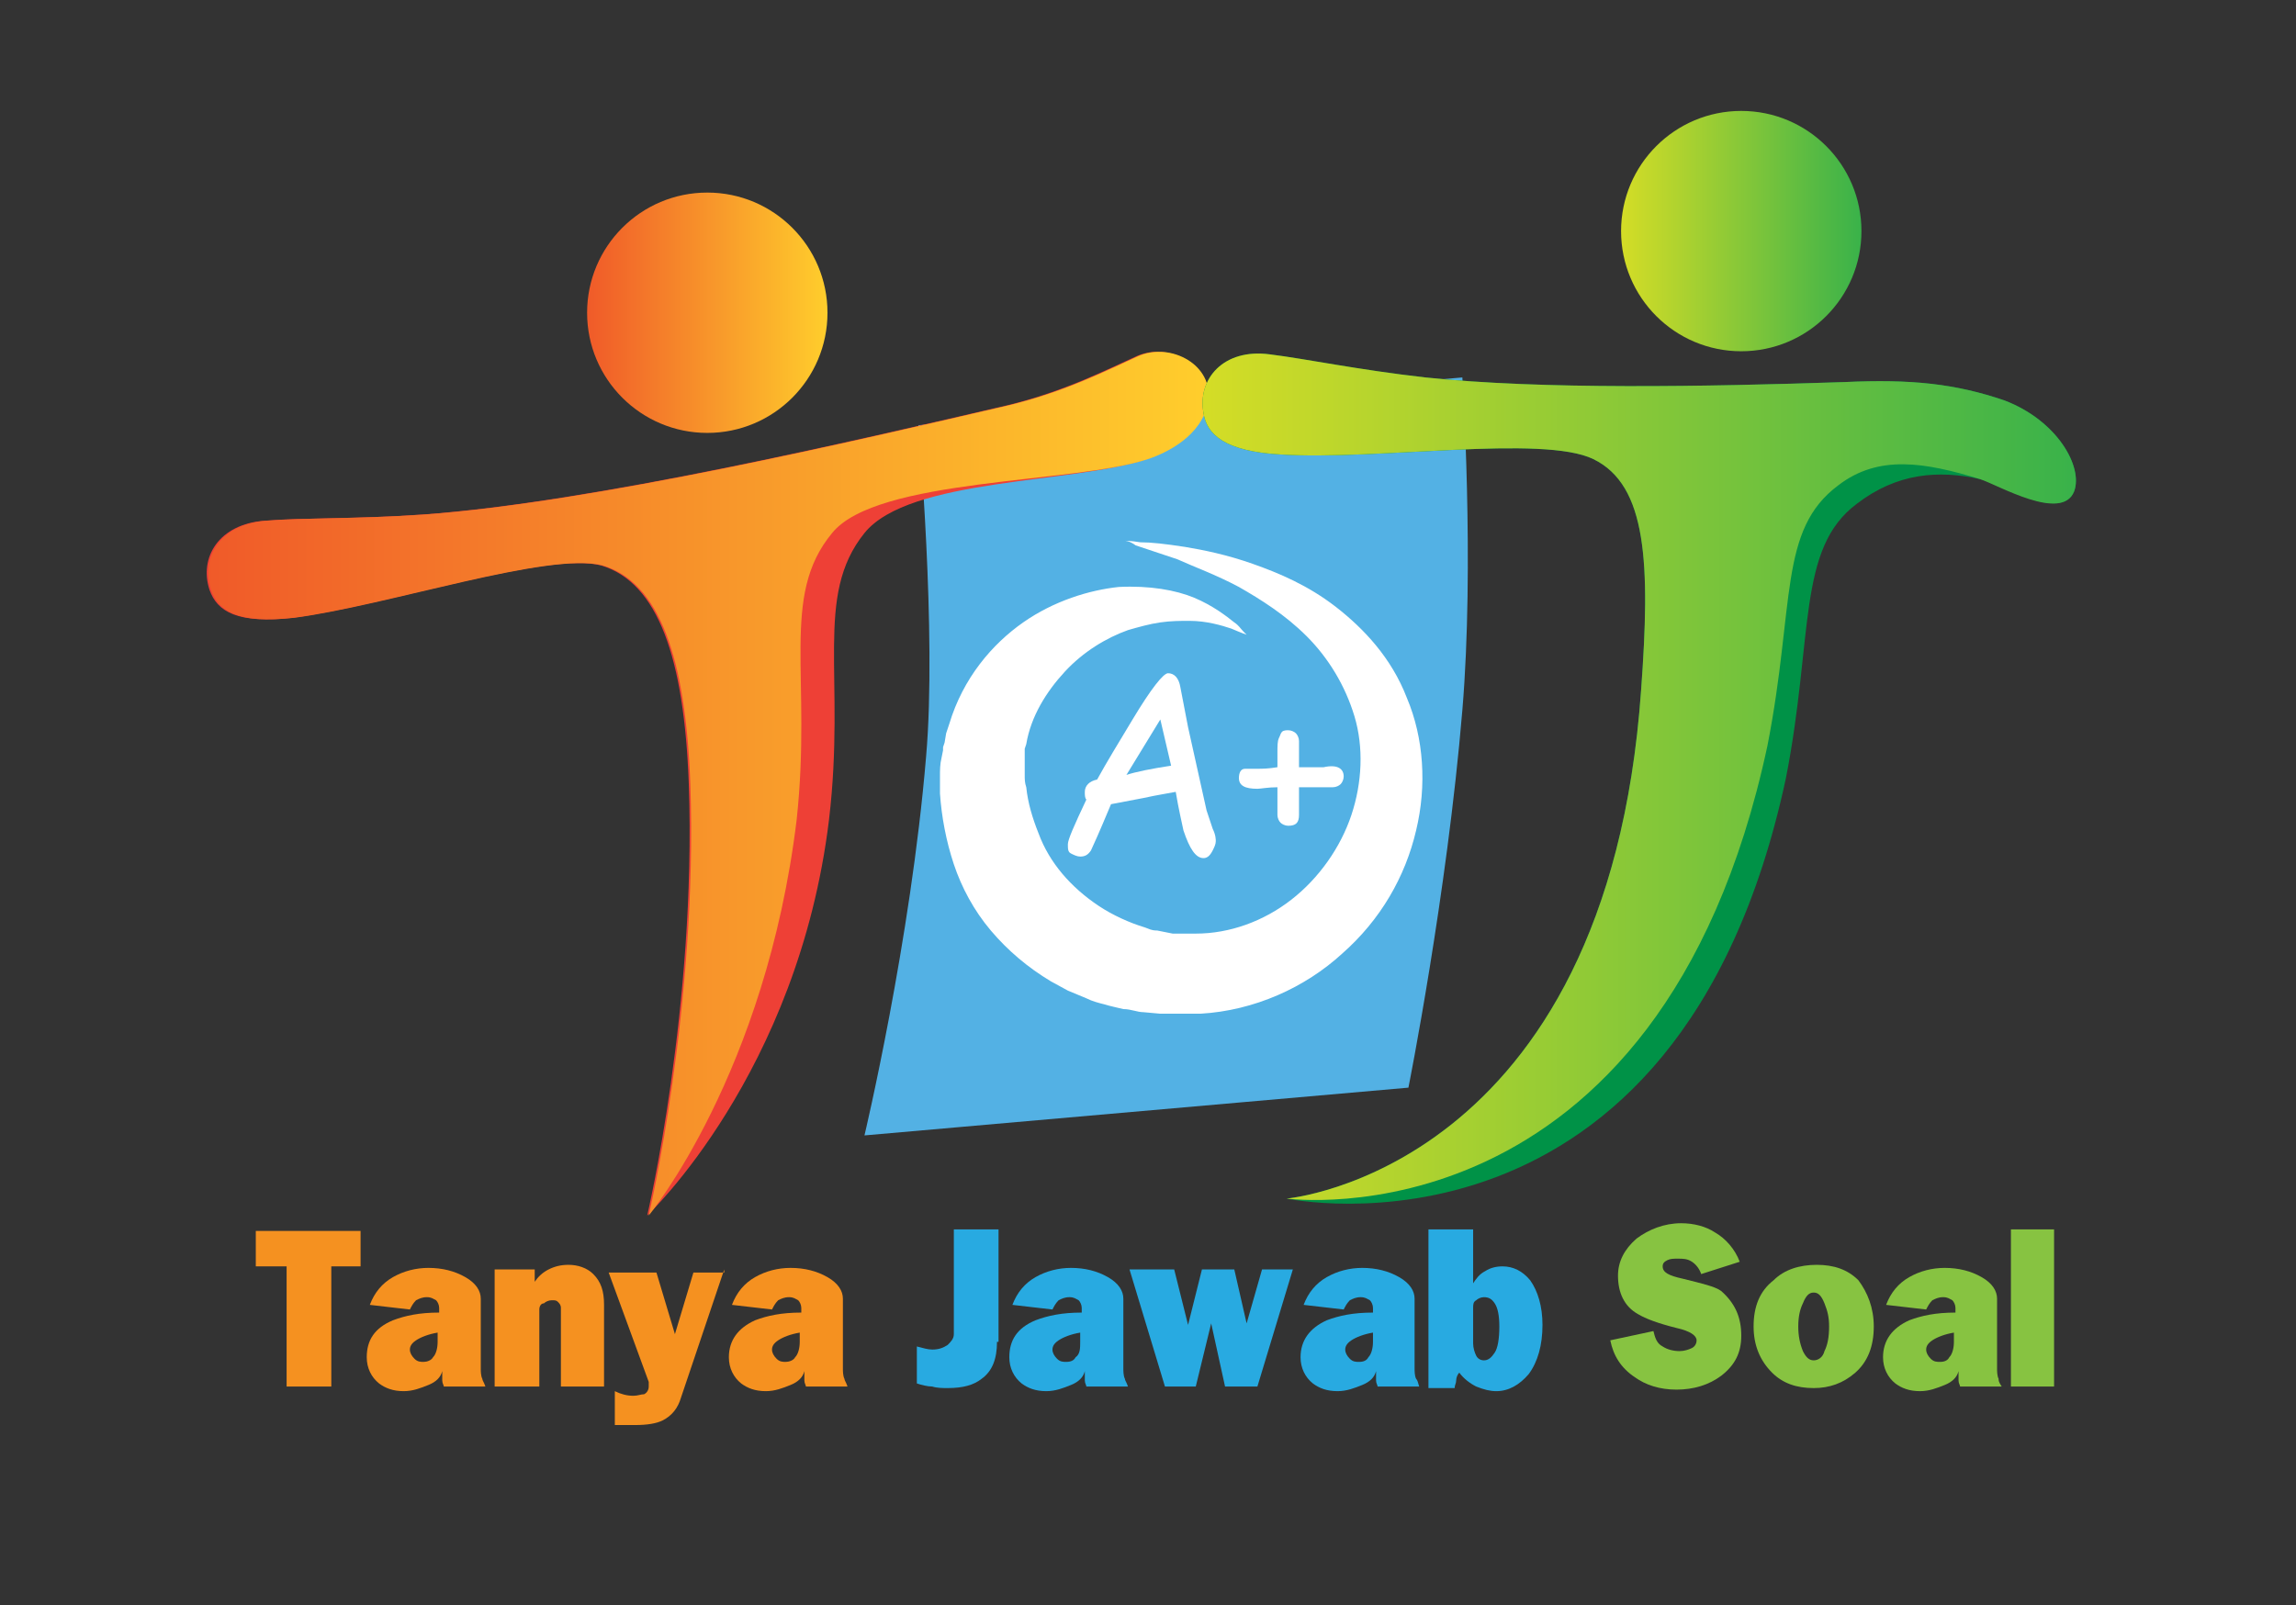 <?xml version="1.0" encoding="utf-8"?>
<!-- Generator: Adobe Illustrator 19.0.0, SVG Export Plug-In . SVG Version: 6.00 Build 0)  -->
<svg version="1.1" id="Layer_1" xmlns="http://www.w3.org/2000/svg" xmlns:xlink="http://www.w3.org/1999/xlink" x="0px" y="0px"
	 viewBox="0 0 149 104.2" style="enable-background:new 0 0 149 104.2;" xml:space="preserve">
<rect x="0" y="0" width="149" height="104.2" fill="#333333" stroke="none"/>
<style type="text/css">
	.st0{fill:#53B1E4;}
	.st1{fill:#EE4036;}
	.st2{fill:url(#XMLID_125_);}
	.st3{fill:url(#XMLID_126_);}
	.st4{fill:#009247;}
	.st5{fill:url(#XMLID_127_);}
	.st6{fill:url(#XMLID_128_);}
	.st7{fill:#FFFFFF;}
	.st8{fill:none;stroke:#28AAE1;stroke-miterlimit:10;}
	.st9{fill:#F59120;}
	.st10{fill:#28AAE1;}
	.st11{fill:#87C341;}
</style>
<g id="XMLID_92_">
	<path id="XMLID_187_" class="st0" d="M91.4,70.6l-35.3,3.1c0,0,3-12.6,4-24.6c0.7-8-0.5-21.5-0.5-21.5l35.3-3.1
		c0,0,0.8,12.1,0,21.6C93.9,58.1,91.4,70.6,91.4,70.6z"/>
	<path id="XMLID_186_" class="st1" d="M56.1,34.6c2.9-3.6,13.6-3.2,18.3-4.8c1.2-0.4,3.5-1.5,3.9-3.7c0.4-2.4-2.4-3.9-4.5-3
		c-2,0.9-4.7,2.3-8.4,3.2c-9.9,2.3-26.9,6.3-38,7.1c-4.4,0.3-7.8,0.2-10.2,0.4c-3,0.2-4.3,2.4-3.6,4.5c0.5,1.4,1.8,2.2,5.4,1.8
		c6.1-0.8,16.5-4.3,20-3.4c3.7,1.1,5.4,6,5.7,14.2c0.5,14.4-2.7,28-2.7,28s9.8-9.2,11.8-25.7C54.9,43.9,52.8,38.7,56.1,34.6z"/>
	<linearGradient id="XMLID_125_" gradientUnits="userSpaceOnUse" x1="13.4" y1="50.854" x2="78.413" y2="50.854">
		<stop  offset="0" style="stop-color:#F05A29"/>
		<stop  offset="1" style="stop-color:#FFCE2C"/>
	</linearGradient>
	<path id="XMLID_185_" class="st2" d="M54,34.6c2.9-3.6,15.7-3.2,20.5-4.8c1.2-0.4,3.5-1.5,3.9-3.7c0.4-2.4-2.4-3.9-4.5-3
		c-2,0.9-4.7,2.3-8.4,3.2c-9.9,2.3-26.9,6.3-38,7.1c-4.4,0.3-7.8,0.2-10.2,0.4c-3,0.2-4.3,2.4-3.6,4.5c0.5,1.4,1.8,2.2,5.4,1.8
		c6.1-0.8,16.5-4.3,20-3.4c3.7,1.1,5.4,6,5.7,14.2c0.5,14.4-2.7,28-2.7,28s7.6-9.2,9.6-25.7C52.7,43.9,50.6,38.7,54,34.6z"/>
	<linearGradient id="XMLID_126_" gradientUnits="userSpaceOnUse" x1="38.062" y1="20.338" x2="53.753" y2="20.338">
		<stop  offset="0" style="stop-color:#F05A29"/>
		<stop  offset="1" style="stop-color:#FFCE2C"/>
	</linearGradient>
	<circle id="XMLID_184_" class="st3" cx="45.9" cy="20.3" r="7.8"/>
	<path id="XMLID_183_" class="st4" d="M120.5,32.7c2.6-2,5.3-2.2,8-1.6c1.2,0.3,5.3,2.8,6.1,0.8c0.6-1.6-1.1-4.6-4.5-5.9
		c-3.2-1.1-6.1-1.4-10.4-1.2c-9.1,0.3-19.6,0.5-27.2-0.3c-4.4-0.5-7.7-1.2-10.1-1.5c-3-0.4-4.7,1.6-4.3,3.8c0.2,1.4,1.4,2.5,5,2.7
		c6.2,0.4,17-1.3,20.3,0.3c3.5,1.7,3.7,6.8,3.1,15c-2.2,31.2-23,33-23,33s25.4,5.4,32.4-27.3C117.7,41.3,116.6,35.6,120.5,32.7z"/>
	<linearGradient id="XMLID_127_" gradientUnits="userSpaceOnUse" x1="77.936" y1="50.482" x2="134.694" y2="50.482">
		<stop  offset="0" style="stop-color:#D5DD26"/>
		<stop  offset="1" style="stop-color:#39B24A"/>
	</linearGradient>
	<path id="XMLID_182_" class="st5" d="M119.3,31.5c2.6-2,5.6-1.5,9.2-0.4c1.2,0.4,5.3,2.8,6.1,0.8c0.6-1.6-1.1-4.6-4.5-5.9
		c-3.2-1.1-6.1-1.4-10.4-1.2c-9.1,0.3-19.6,0.5-27.2-0.3c-4.4-0.5-7.7-1.2-10.1-1.5c-3-0.4-4.7,1.6-4.3,3.8c0.2,1.4,1.4,2.5,5,2.7
		c6.2,0.4,17-1.3,20.3,0.3c3.5,1.7,3.7,6.8,3.1,15c-2.2,31.2-23,33-23,33s24.2,3.3,31.2-29.4C116.5,39.2,115.4,34.4,119.3,31.5z"/>
	<linearGradient id="XMLID_128_" gradientUnits="userSpaceOnUse" x1="105.128" y1="15.038" x2="120.822" y2="15.038">
		<stop  offset="0" style="stop-color:#D5DD26"/>
		<stop  offset="1" style="stop-color:#39B24A"/>
	</linearGradient>
	<circle id="XMLID_181_" class="st6" cx="113" cy="15" r="7.8"/>
	<g id="XMLID_175_">
		<path id="XMLID_178_" class="st7" d="M78.1,55.7c-0.5,0-0.9-0.6-1.3-1.8c-0.1-0.5-0.3-1.3-0.5-2.5c-0.5,0.1-1.2,0.2-2.1,0.4
			l-2.1,0.4c-0.3,0.7-0.7,1.7-1.3,3c-0.2,0.3-0.4,0.4-0.7,0.4c-0.2,0-0.4-0.1-0.6-0.2s-0.2-0.3-0.2-0.6c0-0.3,0.4-1.2,1.2-2.9
			c-0.1-0.1-0.1-0.3-0.1-0.5c0-0.4,0.3-0.7,0.8-0.8c0.6-1.1,1.4-2.4,2.3-3.9c1.2-2,2-3,2.3-3c0.4,0,0.7,0.3,0.8,0.9l0.5,2.6l1.2,5.4
			l0.4,1.2c0.2,0.4,0.2,0.7,0.2,0.8c0,0.2-0.1,0.4-0.2,0.6C78.5,55.6,78.3,55.7,78.1,55.7z M75.3,46.7l-2.2,3.6
			c0.6-0.2,1.6-0.4,2.9-0.6L75.3,46.7z"/>
		<path id="XMLID_176_" class="st7" d="M87.2,50.4c0,0.2-0.1,0.4-0.2,0.5c-0.1,0.1-0.3,0.2-0.5,0.2c-0.1,0-0.2,0-0.3,0
			c-0.1,0-0.2,0-0.3,0l-0.8,0c-0.3,0-0.6,0-0.8,0v1.8c0,0.5-0.2,0.7-0.7,0.7c-0.2,0-0.4-0.1-0.5-0.2c-0.1-0.1-0.2-0.3-0.2-0.5l0-0.9
			l0-0.9c-0.6,0-1.1,0.1-1.3,0.1c-0.8,0-1.2-0.2-1.2-0.7c0-0.3,0.1-0.6,0.4-0.6c0.1,0,0.4,0,0.8,0c0.3,0,0.7,0,1.3-0.1l0-0.9
			c0-0.5,0-0.8,0.1-1c0.1-0.2,0.1-0.3,0.2-0.4c0.1-0.1,0.3-0.1,0.4-0.1c0.2,0,0.4,0.1,0.5,0.2c0.1,0.1,0.2,0.3,0.2,0.5
			c0,0.1,0,0.2,0,0.4c0,0.2,0,0.3,0,0.4l0,0.9l0.6,0c0.1,0,0.3,0,0.5,0c0.2,0,0.4,0,0.5,0C86.8,49.6,87.2,49.9,87.2,50.4z"/>
	</g>
	<path id="XMLID_174_" class="st8" d="M41.5,37.7"/>
	<path id="XMLID_173_" class="st7" d="M73,35.1c0,0,0.4,0,1,0.1c0.7,0,1.6,0.1,2.9,0.3c1.2,0.2,2.7,0.5,4.4,1.1
		c1.7,0.6,3.6,1.4,5.4,2.8c1.8,1.4,3.6,3.3,4.6,5.9c1.1,2.6,1.3,5.7,0.6,8.6c-0.7,3-2.3,5.8-4.8,8c-2.4,2.2-5.7,3.7-9.2,3.9
		c-0.4,0-0.9,0-1.3,0c-0.2,0-0.4,0-0.6,0l-0.3,0l-0.4,0l-1.1-0.1c-0.4,0-0.8-0.2-1.3-0.2c-0.4-0.1-0.9-0.2-1.2-0.3
		c-0.4-0.1-0.8-0.2-1.2-0.4l-1.2-0.5l-1.1-0.6c-1.5-0.9-2.8-2-3.9-3.3c-1.1-1.3-1.9-2.8-2.4-4.3c-0.5-1.5-0.8-3.1-0.9-4.6
		c0-0.4,0-0.8,0-1.1c0-0.4,0-0.8,0.1-1.2l0.1-0.5l0-0.2l0.1-0.3l0.1-0.6l0.2-0.6c0.9-3,2.8-5.2,4.8-6.6c2-1.4,4.3-2.1,6.2-2.3
		c2-0.1,3.7,0.2,4.9,0.7c1.2,0.5,2.1,1.2,2.6,1.6c0.3,0.2,0.4,0.4,0.6,0.6c0.1,0.1,0.2,0.2,0.2,0.2s-0.3-0.1-1-0.4
		c-0.6-0.2-1.6-0.5-2.7-0.5c-0.6,0-1.2,0-1.9,0.1c-0.7,0.1-1.4,0.3-2.1,0.5c-1.4,0.5-2.9,1.4-4.1,2.7c-1.2,1.3-2.2,2.9-2.5,4.7
		l-0.1,0.3l0,0.3l0,0.1l0,0.2l0,0.5c0,0,0,0.1,0-0.1l0,0l0,0l0,0.1l0,0.2l0,0.4c0,0.3,0,0.5,0.1,0.8c0.1,1,0.4,2,0.8,3
		c0.7,1.9,2.1,3.5,3.9,4.7c0.9,0.6,2,1.1,3,1.4c0.3,0.1,0.4,0.2,0.8,0.2l1,0.2l0.1,0l0.1,0c0.1,0-0.1,0-0.1,0l0,0l0.2,0
		c0.1,0,0.3,0,0.4,0c0.3,0,0.6,0,0.8,0c2.2,0,4.4-0.8,6.2-2.2c1.8-1.4,3.2-3.4,3.9-5.5c0.7-2.1,0.8-4.4,0.2-6.4
		c-0.6-2-1.7-3.8-3.1-5.2c-1.4-1.4-3-2.4-4.4-3.2c-1.5-0.8-2.9-1.3-4-1.8c-1.2-0.4-2.1-0.7-2.7-0.9C73.3,35.1,73,35.1,73,35.1z"/>
	<g id="XMLID_160_">
		<path id="XMLID_171_" class="st9" d="M23.5,82.2h-2V90h-2.9v-7.8h-2v-2.3h6.8V82.2z"/>
		<path id="XMLID_168_" class="st9" d="M31.5,90h-2.7c0-0.1-0.1-0.2-0.1-0.4c0-0.2,0-0.4,0-0.6c-0.1,0.4-0.4,0.7-0.9,0.9
			c-0.5,0.2-1,0.4-1.6,0.4c-0.7,0-1.2-0.2-1.6-0.5c-0.5-0.4-0.8-1-0.8-1.7c0-1.1,0.5-1.9,1.7-2.4c0.8-0.3,1.7-0.5,3-0.5
			c0-0.1,0-0.2,0-0.3c0-0.2-0.1-0.4-0.2-0.5c-0.2-0.1-0.3-0.2-0.6-0.2c-0.3,0-0.5,0.1-0.7,0.2c-0.2,0.2-0.3,0.4-0.4,0.6l-2.6-0.3
			c0.3-0.8,0.8-1.4,1.5-1.8c0.7-0.4,1.5-0.6,2.3-0.6c0.9,0,1.7,0.2,2.4,0.6c0.7,0.4,1,0.9,1,1.4v4.5c0,0.2,0,0.5,0.1,0.7
			C31.3,89.6,31.4,89.7,31.5,90z M28.4,87.1v-0.6c-0.6,0.1-1.1,0.3-1.4,0.5c-0.3,0.2-0.4,0.4-0.4,0.6c0,0.2,0.1,0.4,0.3,0.6
			c0.2,0.2,0.4,0.2,0.6,0.2c0.2,0,0.5-0.1,0.6-0.3C28.3,87.9,28.4,87.5,28.4,87.1z"/>
		<path id="XMLID_166_" class="st9" d="M39.2,90h-2.8v-5.1c0-0.2-0.1-0.3-0.2-0.4c-0.1-0.1-0.2-0.1-0.4-0.1c-0.2,0-0.4,0.1-0.5,0.2
			C35.1,84.6,35,84.8,35,85v5h-2.9v-7.6h2.6v0.8c0.2-0.3,0.5-0.6,0.9-0.8c0.4-0.2,0.8-0.3,1.3-0.3c0.6,0,1.2,0.2,1.6,0.6
			c0.5,0.5,0.7,1.1,0.7,2V90z"/>
		<path id="XMLID_164_" class="st9" d="M47,82.4l-2.8,8.3c-0.2,0.7-0.6,1.2-1.2,1.5c-0.4,0.2-1,0.3-1.8,0.3l-1.3,0v-2.2
			c0.4,0.2,0.8,0.3,1.2,0.3c0.3,0,0.5-0.1,0.7-0.1c0.2-0.1,0.3-0.3,0.3-0.5c0-0.1,0-0.2,0-0.3l-2.6-7.1h3.1l1.2,4l1.2-4H47z"/>
		<path id="XMLID_161_" class="st9" d="M55,90h-2.7c0-0.1-0.1-0.2-0.1-0.4c0-0.2,0-0.4,0-0.6c-0.1,0.4-0.4,0.7-0.9,0.9
			c-0.5,0.2-1,0.4-1.6,0.4c-0.7,0-1.2-0.2-1.6-0.5c-0.5-0.4-0.8-1-0.8-1.7c0-1.1,0.6-1.9,1.7-2.4c0.8-0.3,1.7-0.5,3-0.5
			c0-0.1,0-0.2,0-0.3c0-0.2-0.1-0.4-0.2-0.5c-0.2-0.1-0.3-0.2-0.6-0.2c-0.3,0-0.5,0.1-0.7,0.2c-0.2,0.2-0.3,0.4-0.4,0.6l-2.6-0.3
			c0.3-0.8,0.8-1.4,1.5-1.8c0.7-0.4,1.5-0.6,2.3-0.6c0.9,0,1.7,0.2,2.4,0.6c0.7,0.4,1,0.9,1,1.4v4.5c0,0.2,0,0.5,0.1,0.7
			C54.8,89.6,54.9,89.7,55,90z M51.9,87.1v-0.6c-0.6,0.1-1.1,0.3-1.4,0.5c-0.3,0.2-0.4,0.4-0.4,0.6c0,0.2,0.1,0.4,0.3,0.6
			c0.2,0.2,0.4,0.2,0.6,0.2c0.2,0,0.5-0.1,0.6-0.3C51.8,87.9,51.9,87.5,51.9,87.1z"/>
	</g>
	<path id="XMLID_154_" class="st10" d="M64.7,87.1c0,1.1-0.3,1.9-1,2.4c-0.5,0.4-1.2,0.6-2.2,0.6c-0.3,0-0.7,0-1-0.1
		c-0.3,0-0.7-0.1-1-0.2v-2.4c0.4,0.1,0.7,0.2,1,0.2c0.4,0,0.7-0.1,1-0.3c0.2-0.2,0.4-0.4,0.4-0.7v-6.8h2.9V87.1z"/>
	<path id="XMLID_146_" class="st10" d="M73.2,90h-2.7c0-0.1-0.1-0.2-0.1-0.4c0-0.2,0-0.4,0-0.6c-0.1,0.4-0.4,0.7-0.9,0.9
		c-0.5,0.2-1,0.4-1.6,0.4c-0.7,0-1.2-0.2-1.6-0.5c-0.5-0.4-0.8-1-0.8-1.7c0-1.1,0.5-1.9,1.7-2.4c0.8-0.3,1.7-0.5,3-0.5
		c0-0.1,0-0.2,0-0.3c0-0.2-0.1-0.4-0.2-0.5c-0.2-0.1-0.3-0.2-0.6-0.2c-0.3,0-0.5,0.1-0.7,0.2c-0.2,0.2-0.3,0.4-0.4,0.6l-2.6-0.3
		c0.3-0.8,0.8-1.4,1.5-1.8c0.7-0.4,1.5-0.6,2.3-0.6c0.9,0,1.7,0.2,2.4,0.6c0.7,0.4,1,0.9,1,1.4v4.5c0,0.2,0,0.5,0.1,0.7
		C73,89.6,73.1,89.7,73.2,90z M70.1,87.1v-0.6c-0.6,0.1-1.1,0.3-1.4,0.5c-0.3,0.2-0.4,0.4-0.4,0.6c0,0.2,0.1,0.4,0.3,0.6
		c0.2,0.2,0.4,0.2,0.6,0.2c0.3,0,0.5-0.1,0.6-0.3C70.1,87.9,70.1,87.5,70.1,87.1z"/>
	<path id="XMLID_140_" class="st10" d="M83.9,82.4L81.6,90h-2.1l-0.9-4.1l-1,4.1h-2l-2.3-7.6h2.9l0.9,3.6l0.9-3.6l2.1,0l0.8,3.5
		l1-3.5H83.9z"/>
	<path id="XMLID_132_" class="st10" d="M92.1,90h-2.7c0-0.1-0.1-0.2-0.1-0.4c0-0.2,0-0.4,0-0.6c-0.1,0.4-0.4,0.7-0.9,0.9
		c-0.5,0.2-1,0.4-1.6,0.4c-0.7,0-1.2-0.2-1.6-0.5c-0.5-0.4-0.8-1-0.8-1.7c0-1.1,0.6-1.9,1.7-2.4c0.8-0.3,1.7-0.5,3-0.5
		c0-0.1,0-0.2,0-0.3c0-0.2-0.1-0.4-0.2-0.5c-0.2-0.1-0.3-0.2-0.6-0.2c-0.3,0-0.5,0.1-0.7,0.2c-0.2,0.2-0.3,0.4-0.4,0.6l-2.6-0.3
		c0.3-0.8,0.8-1.4,1.5-1.8c0.7-0.4,1.5-0.6,2.3-0.6c0.9,0,1.7,0.2,2.4,0.6c0.7,0.4,1,0.9,1,1.4v4.5c0,0.2,0,0.5,0.1,0.7
		C92,89.6,92,89.7,92.1,90z M89.1,87.1v-0.6c-0.6,0.1-1.1,0.3-1.4,0.5c-0.3,0.2-0.4,0.4-0.4,0.6c0,0.2,0.1,0.4,0.3,0.6
		c0.2,0.2,0.4,0.2,0.6,0.2c0.3,0,0.5-0.1,0.6-0.3C89,87.9,89.1,87.5,89.1,87.1z"/>
	<path id="XMLID_124_" class="st10" d="M100.1,86c0,1.3-0.3,2.4-0.9,3.2c-0.6,0.7-1.3,1.1-2.1,1.1c-0.4,0-0.8-0.1-1.3-0.3
		c-0.4-0.2-0.8-0.5-1.1-0.9c-0.1,0.1-0.2,0.3-0.2,0.5c0,0.2-0.1,0.3-0.1,0.5h-1.7V79.8h2.9v3.5c0.2-0.3,0.4-0.6,0.8-0.8
		c0.3-0.2,0.7-0.3,1.1-0.3c0.7,0,1.3,0.3,1.8,0.9C99.8,83.8,100.1,84.8,100.1,86z M97.3,86.1c0-0.7-0.1-1.2-0.3-1.5
		c-0.2-0.3-0.4-0.4-0.7-0.4c-0.2,0-0.4,0.1-0.5,0.2c-0.2,0.1-0.2,0.3-0.2,0.5v2.3c0,0.3,0.1,0.6,0.2,0.8c0.1,0.2,0.3,0.3,0.5,0.3
		c0.3,0,0.5-0.2,0.7-0.5C97.2,87.5,97.3,86.9,97.3,86.1z"/>
	<path id="XMLID_122_" class="st11" d="M113,86.7c0,1.1-0.4,1.9-1.3,2.6c-0.8,0.6-1.8,0.9-2.9,0.9c-1.1,0-2-0.3-2.7-0.8
		c-0.9-0.6-1.4-1.4-1.6-2.4l2.8-0.6c0.1,0.4,0.2,0.8,0.6,1c0.3,0.2,0.7,0.3,1.1,0.3c0.3,0,0.6-0.1,0.8-0.2c0.2-0.1,0.3-0.3,0.3-0.5
		c0-0.3-0.4-0.6-1.3-0.8c-1.2-0.3-2-0.6-2.5-0.9c-0.9-0.5-1.3-1.4-1.3-2.5c0-0.9,0.4-1.7,1.2-2.4c0.8-0.6,1.8-1,2.9-1
		c0.8,0,1.6,0.2,2.2,0.6c0.7,0.4,1.3,1.1,1.6,1.9l-2.5,0.8c-0.1-0.3-0.3-0.6-0.6-0.8c-0.3-0.2-0.6-0.2-0.9-0.2c-0.3,0-0.5,0-0.7,0.1
		c-0.2,0.1-0.3,0.2-0.3,0.4c0,0.4,0.4,0.6,1.3,0.8c1.2,0.3,2.1,0.5,2.5,0.8C112.6,84.6,113,85.5,113,86.7z"/>
	<path id="XMLID_119_" class="st11" d="M121.6,86.1c0,1.3-0.4,2.3-1.2,3c-0.8,0.7-1.7,1-2.7,1c-1.1,0-2-0.3-2.7-1
		c-0.8-0.8-1.2-1.8-1.2-3c0-1.3,0.4-2.3,1.3-3c0.7-0.7,1.7-1,2.8-1c1.1,0,2,0.3,2.7,1C121.2,83.9,121.6,84.9,121.6,86.1z
		 M118.7,86.1c0-0.6-0.1-1-0.3-1.5c-0.2-0.5-0.4-0.7-0.7-0.7c-0.3,0-0.5,0.2-0.7,0.7c-0.2,0.4-0.3,0.9-0.3,1.5
		c0,0.6,0.1,1.1,0.3,1.6c0.2,0.4,0.4,0.6,0.7,0.6c0.3,0,0.6-0.2,0.7-0.6C118.6,87.3,118.7,86.8,118.7,86.1z"/>
	<path id="XMLID_112_" class="st11" d="M129.9,90h-2.7c0-0.1-0.1-0.2-0.1-0.4c0-0.2,0-0.4,0-0.6c-0.1,0.4-0.4,0.7-0.9,0.9
		c-0.5,0.2-1,0.4-1.6,0.4c-0.7,0-1.2-0.2-1.6-0.5c-0.5-0.4-0.8-1-0.8-1.7c0-1.1,0.6-1.9,1.7-2.4c0.8-0.3,1.7-0.5,3-0.5
		c0-0.1,0-0.2,0-0.3c0-0.2-0.1-0.4-0.2-0.5c-0.2-0.1-0.3-0.2-0.6-0.2c-0.3,0-0.5,0.1-0.7,0.2c-0.2,0.2-0.3,0.4-0.4,0.6l-2.6-0.3
		c0.3-0.8,0.8-1.4,1.5-1.8c0.7-0.4,1.5-0.6,2.3-0.6c0.9,0,1.7,0.2,2.4,0.6c0.7,0.4,1,0.9,1,1.4v4.5c0,0.2,0,0.5,0.1,0.7
		C129.7,89.6,129.7,89.7,129.9,90z M126.8,87.1v-0.6c-0.6,0.1-1.1,0.3-1.4,0.5c-0.3,0.2-0.4,0.4-0.4,0.6c0,0.2,0.1,0.4,0.3,0.6
		c0.2,0.2,0.4,0.2,0.6,0.2c0.3,0,0.5-0.1,0.6-0.3C126.7,87.9,126.8,87.5,126.8,87.1z"/>
	<path id="XMLID_98_" class="st11" d="M133.3,90h-2.8V79.8h2.8V90z"/>
</g>
</svg>

